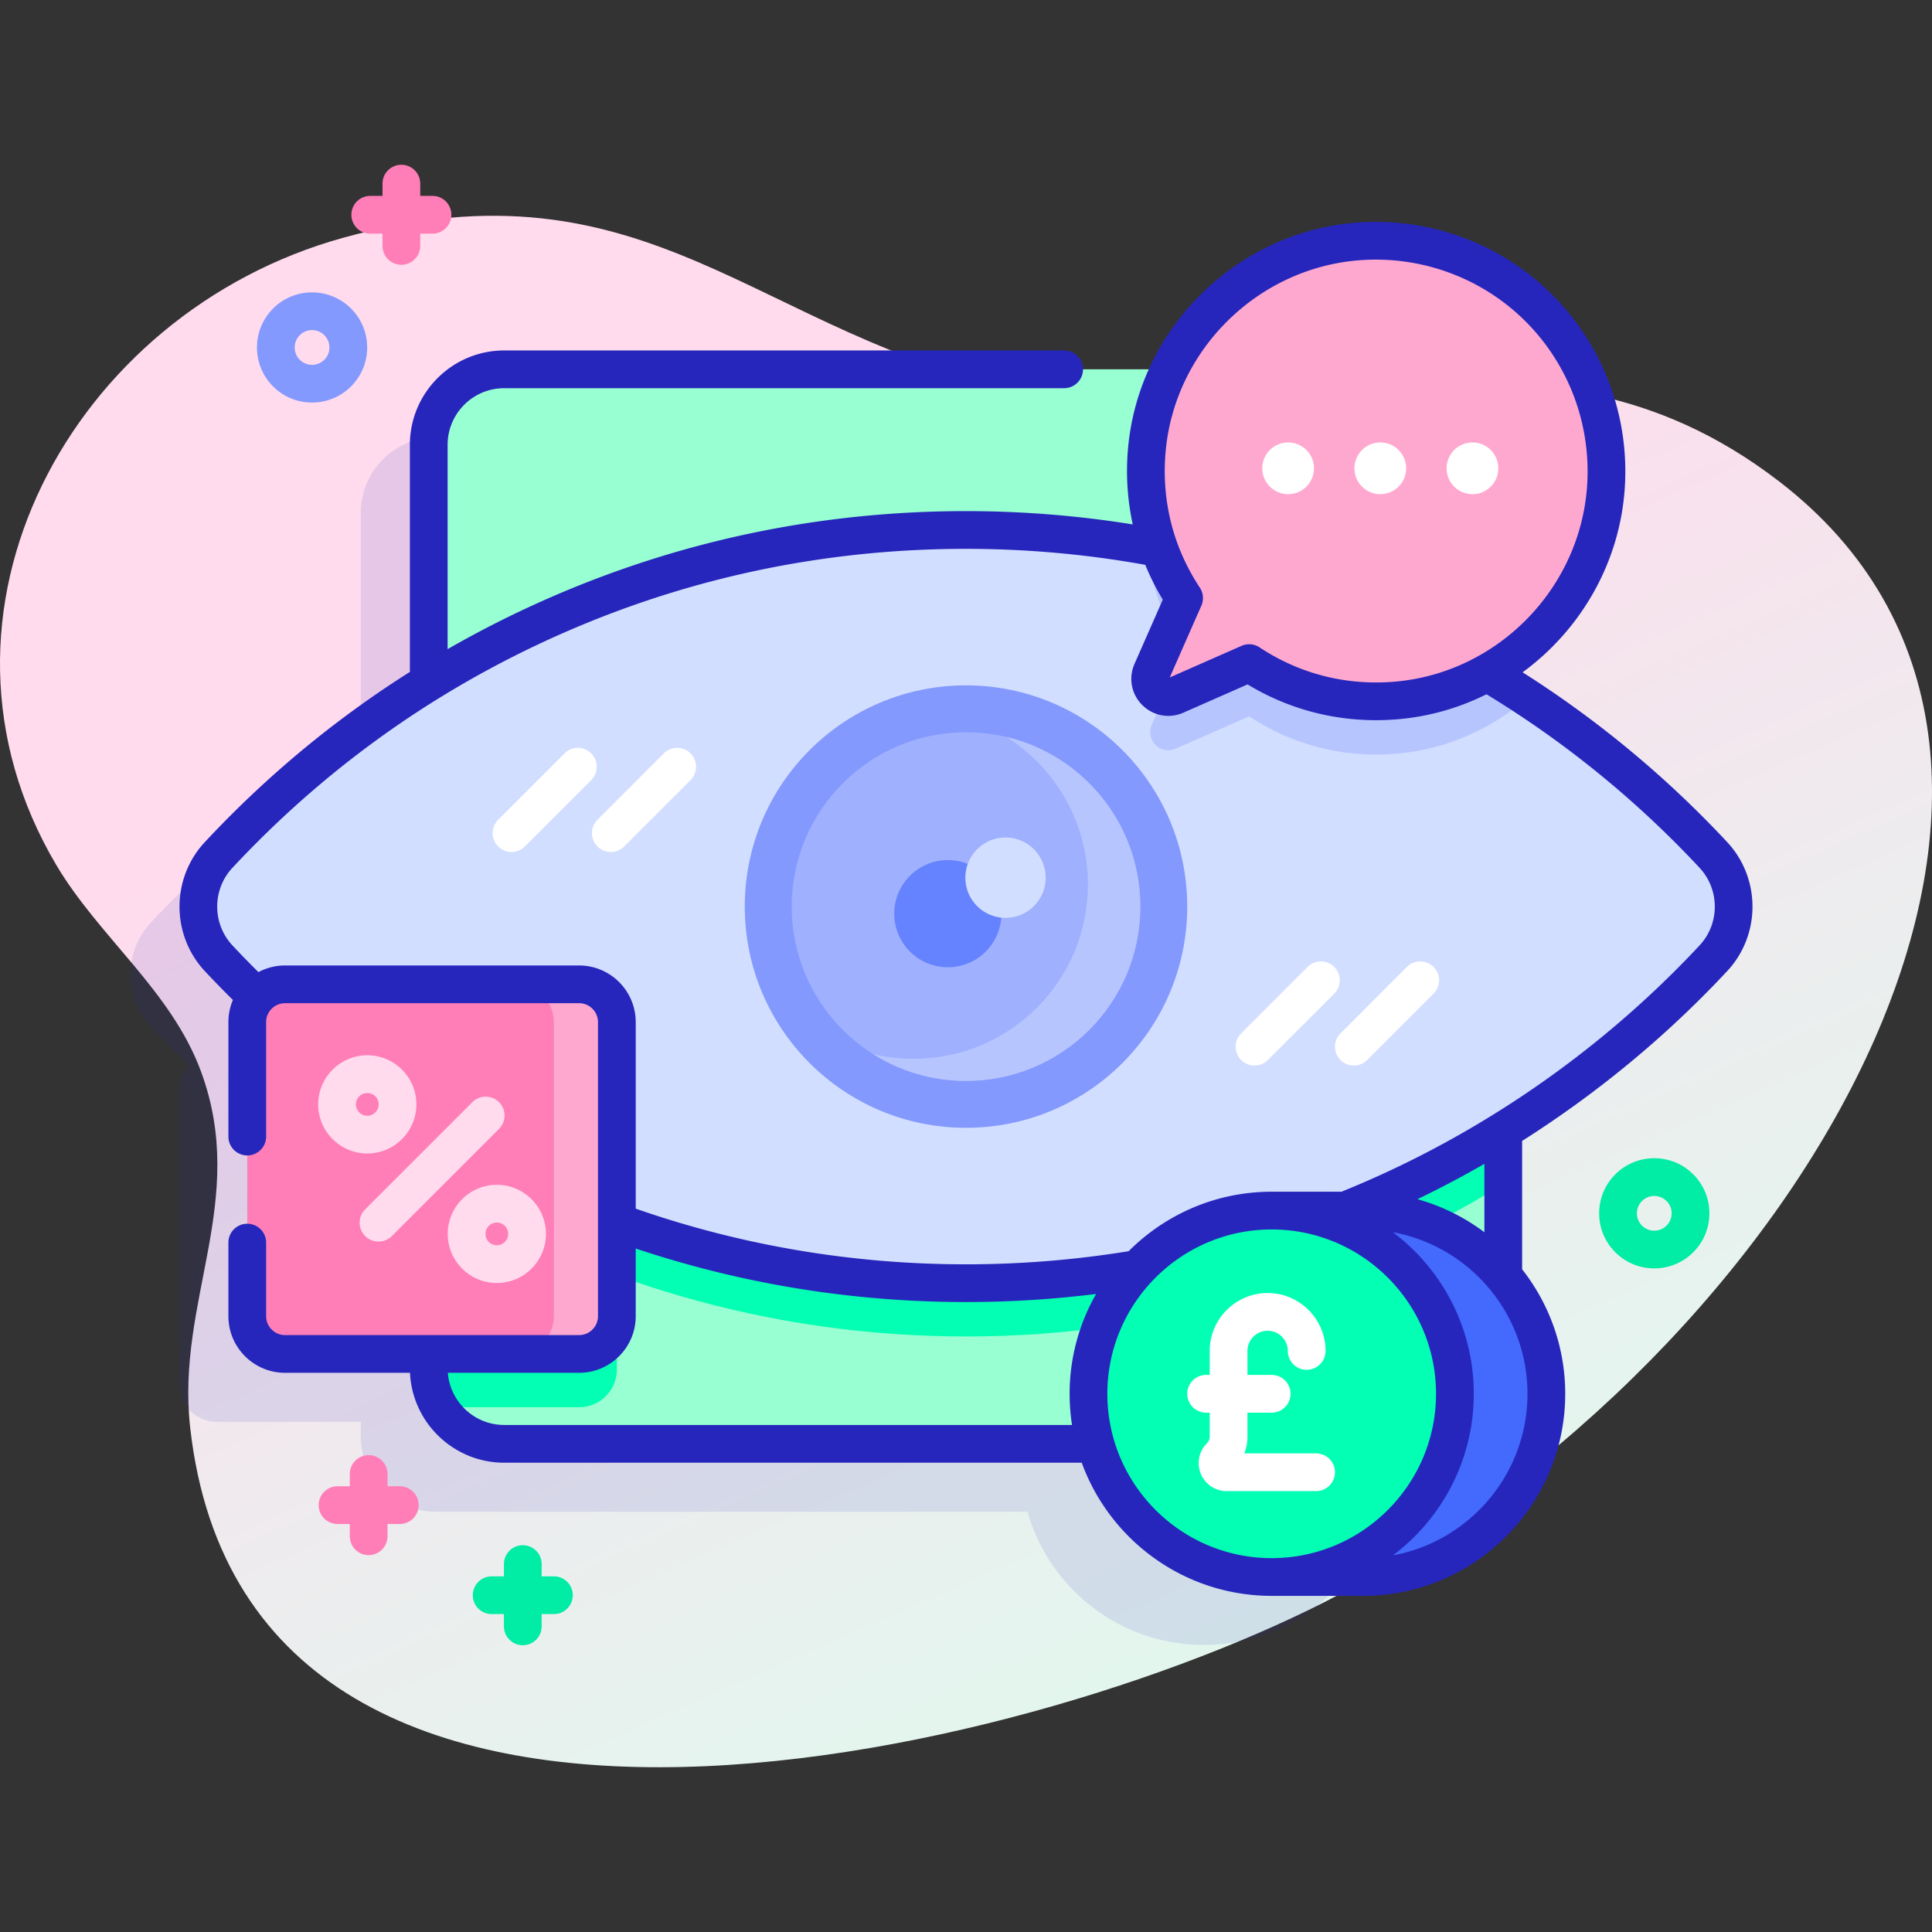 <svg xmlns="http://www.w3.org/2000/svg" version="1.1" xmlns:xlink="http://www.w3.org/1999/xlink" xmlns:svgjs="http://svgjs.com/svgjs" width="512" height="512" x="0" y="0" viewBox="0 0 512 512" style="enable-background:new 0 0 512 512" xml:space="preserve" class=""><rect x="0" y="0" width="512" height="512" fill="#333333" stroke="none"/><g><linearGradient id="a" x1="377.838" x2="220.346" y1="509.175" y2="150.693" gradientUnits="userSpaceOnUse"><stop offset=".011" stop-color="#dcfdee"></stop><stop offset=".381" stop-color="#e8f1ee"></stop><stop offset="1" stop-color="#ffdbed"></stop></linearGradient><path fill="url(#a)" d="M471.476 127.57c-65.417-50.293-128.867-9.306-199.64-23.797-71.285-14.597-99.685-63.201-180.876-40.766C19.038 82.88-24.602 162.558 14.936 229.265c11.267 19.009 30.461 33.35 38.305 54.619 12.653 34.311-6.607 60.653-2.85 94.372 15.612 140.102 229.574 85.834 308.303 42.245 123.47-68.36 206.998-220.497 112.782-292.931z" data-original="url(#a)"></path><path fill="#2626bc" d="M436.065 244.576a271.902 271.902 0 0 0-55.685-45.704v-62.998c0-11.04-8.96-20-20-20H115.62c-11.04 0-20 8.96-20 20v63.002a271.85 271.85 0 0 0-55.684 45.7c-7.194 7.715-7.193 19.66.002 27.374a273.338 273.338 0 0 0 10.123 10.279 9.95 9.95 0 0 0-2.532 6.634v77.944c0 5.523 4.477 10 10 10H95.62v3.827c0 11.04 8.96 20 20 20h156.689c5.773 20.364 24.489 35.288 46.703 35.288 22.505 0 41.427-15.315 46.93-36.089 8.334-2.413 14.439-10.091 14.439-19.199V317.64a271.951 271.951 0 0 0 55.682-45.691c7.195-7.713 7.196-19.658.002-27.373z" opacity=".11" data-original="#2626bc"></path><path fill="#97ffd2" d="M398.38 117.874v244.76c0 11.04-8.96 20-20 20H133.62c-11.04 0-20-8.96-20-20v-244.76c0-11.04 8.96-20 20-20h244.76c11.04 0 20 8.96 20 20z" data-original="#97ffd2"></path><path fill="#02ffb3" d="M163.47 284.984v77.94c0 5.52-4.47 10-10 10h-37a19.902 19.902 0 0 1-2.85-10.29v-87.65h39.85c5.53 0 10 4.47 10 10z" data-original="#02ffb3"></path><path fill="#02ffb3" d="M398.38 194.974v118.8c-41.37 25.62-90.14 40.4-142.37 40.4-52.24 0-101.03-14.78-142.39-40.4v-118.8c41.37-25.62 90.15-40.4 142.39-40.4s101.01 14.78 142.37 40.4z" data-original="#02ffb3"></path><path fill="#d2deff" d="M454.065 226.576c7.194 7.715 7.193 19.66-.003 27.374-49.428 52.989-119.871 86.106-198.052 86.106-78.2 0-148.644-33.117-198.072-86.106-7.196-7.714-7.197-19.659-.002-27.374 49.414-52.99 119.875-86.124 198.074-86.124s148.643 33.133 198.055 86.124z" data-original="#d2deff"></path><path fill="#b7c5ff" d="M404.76 184.934c-9.48 8.28-21.52 13.68-34.73 14.81-14.47 1.23-27.98-2.6-38.99-9.9l-19.46 8.57c-4.02 1.77-8.12-2.32-6.35-6.34l8.57-19.47a60.455 60.455 0 0 1-9.86-27.92c36.71 6.55 70.84 20.5 100.82 40.25z" data-original="#b7c5ff"></path><circle cx="256" cy="240.254" r="58.629" fill="#8399fe" data-original="#8399fe"></circle><path fill="#4369fd" d="M361.247 417.922c26.815 0 48.552-21.737 48.552-48.552s-21.737-48.552-48.552-48.552h-24.235v97.104z" data-original="#4369fd"></path><circle cx="337.011" cy="369.37" r="48.552" fill="#02ffb3" data-original="#02ffb3"></circle><path fill="#ffa8cf" d="M425.603 128.846c2.362-36.874-28.045-67.282-64.92-64.92-29.858 1.913-54.253 25.765-56.784 55.578-1.228 14.461 2.604 27.972 9.902 38.986l-8.57 19.463c-1.77 4.019 2.326 8.115 6.345 6.345l19.463-8.57c11.014 7.298 24.525 11.13 38.986 9.902 29.813-2.531 53.666-26.926 55.578-56.784z" data-original="#ffa8cf"></path><circle cx="341.371" cy="124.11" r="6.857" fill="#ffffff" data-original="#ffffff"></circle><circle cx="365.795" cy="124.11" r="6.857" fill="#ffffff" data-original="#ffffff"></circle><circle cx="390.219" cy="124.11" r="6.857" fill="#ffffff" data-original="#ffffff"></circle><path fill="#ff7eb8" d="M153.473 358.806H75.529c-5.523 0-10-4.477-10-10v-77.944c0-5.523 4.477-10 10-10h77.944c5.523 0 10 4.477 10 10v77.944c0 5.523-4.477 10-10 10z" data-original="#ff7eb8"></path><path fill="#ffa8cf" d="M163.469 270.865v77.94c0 5.52-4.47 10-10 10h-16.69c5.53 0 10-4.48 10-10v-77.94c0-5.53-4.47-10-10-10h16.69c5.53 0 10 4.47 10 10z" data-original="#ffa8cf"></path><g fill="#fff"><path d="M161.871 225.792a5 5 0 0 1-3.536-8.535l17.667-17.667a5.001 5.001 0 0 1 7.071 7.071l-17.667 17.667a4.987 4.987 0 0 1-3.535 1.464zM135.553 225.792a5 5 0 0 1-3.536-8.535l17.667-17.667a5.001 5.001 0 0 1 7.071 7.071l-17.667 17.667a4.987 4.987 0 0 1-3.535 1.464zM358.78 282.383a5 5 0 0 1-3.536-8.535l17.667-17.667a5.001 5.001 0 0 1 7.071 7.071l-17.667 17.667a4.983 4.983 0 0 1-3.535 1.464zM332.461 282.383a5 5 0 0 1-3.536-8.535l17.667-17.667a5.001 5.001 0 0 1 7.071 7.071l-17.667 17.667a4.983 4.983 0 0 1-3.535 1.464z" fill="#ffffff" data-original="#ffffff"></path></g><circle cx="256" cy="240.254" r="46.198" fill="#9fb0fe" data-original="#9fb0fe"></circle><path fill="#b7c5ff" d="M302.2 240.254c0 25.51-20.69 46.2-46.2 46.2-9.05 0-17.49-2.6-24.61-7.1 3.44.82 7.03 1.25 10.72 1.25 25.51 0 46.2-20.68 46.2-46.2 0-16.47-8.63-30.93-21.61-39.11 20.35 4.84 35.5 23.13 35.5 44.96z" data-original="#b7c5ff"></path><circle cx="251.183" cy="242.133" r="14.201" fill="#6583fe" data-original="#6583fe"></circle><circle cx="266.472" cy="232.596" r="10.65" fill="#d2deff" data-original="#d2deff"></circle><path fill="#8399fe" d="M82.698 106.68a14.558 14.558 0 0 1-10.326-4.27c-5.693-5.693-5.693-14.958 0-20.651 5.694-5.695 14.958-5.693 20.651 0 2.758 2.758 4.277 6.426 4.277 10.326s-1.519 7.568-4.278 10.326a14.557 14.557 0 0 1-10.324 4.269zm0-19.197a4.587 4.587 0 0 0-3.254 1.346 4.609 4.609 0 0 0 0 6.509 4.607 4.607 0 0 0 6.509 0c.869-.87 1.348-2.025 1.348-3.254s-.479-2.385-1.349-3.255a4.589 4.589 0 0 0-3.254-1.346z" data-original="#8399fe"></path><path fill="#01eca5" d="M438.401 336.137a14.558 14.558 0 0 1-10.326-4.27 14.507 14.507 0 0 1-4.277-10.326c0-3.9 1.519-7.568 4.278-10.326 5.693-5.694 14.957-5.694 20.651 0 2.758 2.758 4.277 6.425 4.277 10.326s-1.519 7.568-4.278 10.326a14.557 14.557 0 0 1-10.325 4.27zm0-19.197a4.587 4.587 0 0 0-3.254 1.346c-.87.87-1.349 2.025-1.349 3.254s.479 2.385 1.348 3.255a4.607 4.607 0 0 0 6.509 0 4.575 4.575 0 0 0 1.348-3.255 4.573 4.573 0 0 0-1.348-3.254 4.586 4.586 0 0 0-3.254-1.346z" data-original="#01eca5"></path><path fill="#ff7eb8" d="M114.619 51.915h-3.25v-3.25a5 5 0 0 0-10 0v3.25h-3.25a5 5 0 0 0 0 10h3.25v3.25a5 5 0 0 0 10 0v-3.25h3.25a5 5 0 0 0 0-10zM105.948 393.876h-3.25v-3.25a5 5 0 0 0-10 0v3.25h-3.25a5 5 0 0 0 0 10h3.25v3.25a5 5 0 0 0 10 0v-3.25h3.25a5 5 0 0 0 0-10z" data-original="#ff7eb8"></path><path fill="#01eca5" d="M146.795 417.75h-3.25v-3.25a5 5 0 0 0-10 0v3.25h-3.25a5 5 0 0 0 0 10h3.25V431a5 5 0 0 0 10 0v-3.25h3.25a5 5 0 0 0 0-10z" data-original="#01eca5"></path><path fill="#ffffff" d="M348.78 385.159h-19.008c.538-1.411.818-2.923.818-4.478v-6.311h6.421a5 5 0 0 0 0-10h-6.421v-6.355c0-2.948 2.398-5.347 5.347-5.347s5.347 2.399 5.347 5.347a5 5 0 0 0 10 0c0-8.462-6.885-15.347-15.347-15.347s-15.347 6.885-15.347 15.347v6.355h-.961a5 5 0 0 0 0 10h.961v6.311c0 .684-.267 1.327-.75 1.811-2.13 2.129-2.762 5.303-1.609 8.086s3.844 4.581 6.856 4.581h23.693a5 5 0 0 0 0-10z" data-original="#ffffff"></path><path fill="#2626bc" d="M457.722 223.166a276.823 276.823 0 0 0-54.213-44.997c15.391-11.262 25.802-29.001 27.084-49.003 1.218-19.01-5.781-37.61-19.201-51.03-13.419-13.42-32.015-20.416-51.028-19.2-32.294 2.069-58.71 27.925-61.446 60.144a66.673 66.673 0 0 0 1.272 19.894 278.848 278.848 0 0 0-44.179-3.523c-38.933 0-76.568 7.947-111.861 23.621a277.074 277.074 0 0 0-25.528 12.958v-54.155c0-8.271 6.729-15 15-15H282.01a5 5 0 0 0 0-10H133.622c-13.785 0-25 11.215-25 25v60.19c-19.875 12.568-38.066 27.646-54.343 45.1-8.941 9.588-8.939 24.608.003 34.195a278.914 278.914 0 0 0 7.441 7.642 14.906 14.906 0 0 0-1.194 5.86v30.341a5 5 0 0 0 10 0v-30.341c0-2.757 2.243-5 5-5h77.943c2.757 0 5 2.243 5 5v77.944c0 2.757-2.243 5-5 5H75.529c-2.757 0-5-2.243-5-5v-19.503a5 5 0 0 0-10 0v19.503c0 8.271 6.729 15 15 15h33.122c.616 13.242 11.579 23.826 24.97 23.826H286.67c7.483 20.563 27.224 35.289 50.341 35.289h24.235c29.529 0 53.552-24.023 53.552-53.552 0-12.441-4.276-23.895-11.42-32.997v-34.014c19.911-12.626 38.282-27.783 54.34-44.998 8.943-9.586 8.944-24.606.004-34.194zm-148.841-103.24c2.32-27.326 24.728-49.255 52.122-51.01 16.138-1.032 31.93 4.904 43.318 16.292s17.326 27.177 16.292 43.319c-1.755 27.394-23.685 49.801-51.011 52.122-12.813 1.086-25.188-2.055-35.801-9.088a5 5 0 0 0-4.777-.408L310 179.528l8.377-19.023a5.001 5.001 0 0 0-.408-4.777c-7.032-10.613-10.175-22.993-9.088-35.802zM133.622 377.632c-7.875 0-14.338-6.103-14.94-13.826h34.792c8.271 0 15-6.729 15-15v-17.934c28.138 9.408 57.56 14.183 87.538 14.183 11.522 0 23.074-.723 34.469-2.141a53.201 53.201 0 0 0-7.02 26.455c0 2.81.22 5.569.639 8.263zm159.837-8.262c0-24.015 19.537-43.552 43.552-43.552s43.552 19.538 43.552 43.552-19.538 43.552-43.552 43.552-43.552-19.538-43.552-43.552zm75.669 42.823c13.007-9.779 21.436-25.335 21.436-42.824s-8.429-33.045-21.436-42.824c20.264 3.721 35.671 21.501 35.671 42.824s-15.408 39.104-35.671 42.824zm24.25-85.636a53.398 53.398 0 0 0-17.738-8.759 275.827 275.827 0 0 0 17.738-9.364zm57.028-76.018c-26.306 28.201-59.014 50.729-94.587 65.149-.088.036-.161.09-.245.129h-18.563c-14.795 0-28.206 6.032-37.907 15.764a268.746 268.746 0 0 1-43.094 3.475c-30.025 0-59.467-4.969-87.538-14.752v-49.442c0-8.271-6.729-15-15-15H75.529a14.9 14.9 0 0 0-7.043 1.764 268.94 268.94 0 0 1-6.892-7.088c-5.375-5.763-5.376-14.791-.002-20.554 24.617-26.398 53.758-47.182 86.616-61.774 34.007-15.103 70.277-22.76 107.802-22.76 15.955 0 31.929 1.431 47.499 4.238a66.008 66.008 0 0 0 4.642 9.223l-7.497 17.025c-1.644 3.733-.842 8.01 2.042 10.894s7.16 3.687 10.895 2.042l17.024-7.497c10.327 6.25 21.947 9.481 34.024 9.481 1.925 0 3.863-.082 5.808-.248 8.363-.71 16.291-3.028 23.492-6.617a266.787 266.787 0 0 1 56.468 45.991c5.375 5.767 5.374 14.795-.001 20.557z" data-original="#2626bc"></path><path fill="#ffdbed" d="M97.336 305.681c-7.174 0-13.011-5.836-13.011-13.011s5.837-13.011 13.011-13.011 13.011 5.837 13.011 13.011-5.836 13.011-13.011 13.011zm0-16.022c-1.661 0-3.011 1.351-3.011 3.011s1.351 3.011 3.011 3.011 3.011-1.351 3.011-3.011-1.35-3.011-3.011-3.011zM131.666 340.01c-7.174 0-13.011-5.836-13.011-13.011s5.836-13.011 13.011-13.011 13.011 5.837 13.011 13.011-5.837 13.011-13.011 13.011zm0-16.022c-1.66 0-3.011 1.351-3.011 3.011s1.351 3.011 3.011 3.011c1.661 0 3.011-1.351 3.011-3.011s-1.351-3.011-3.011-3.011zM100.308 329.028a5 5 0 0 1-3.536-8.535l28.387-28.386a5 5 0 1 1 7.071 7.071l-28.387 28.386a4.984 4.984 0 0 1-3.535 1.464z" data-original="#ffdbed"></path></g></svg>